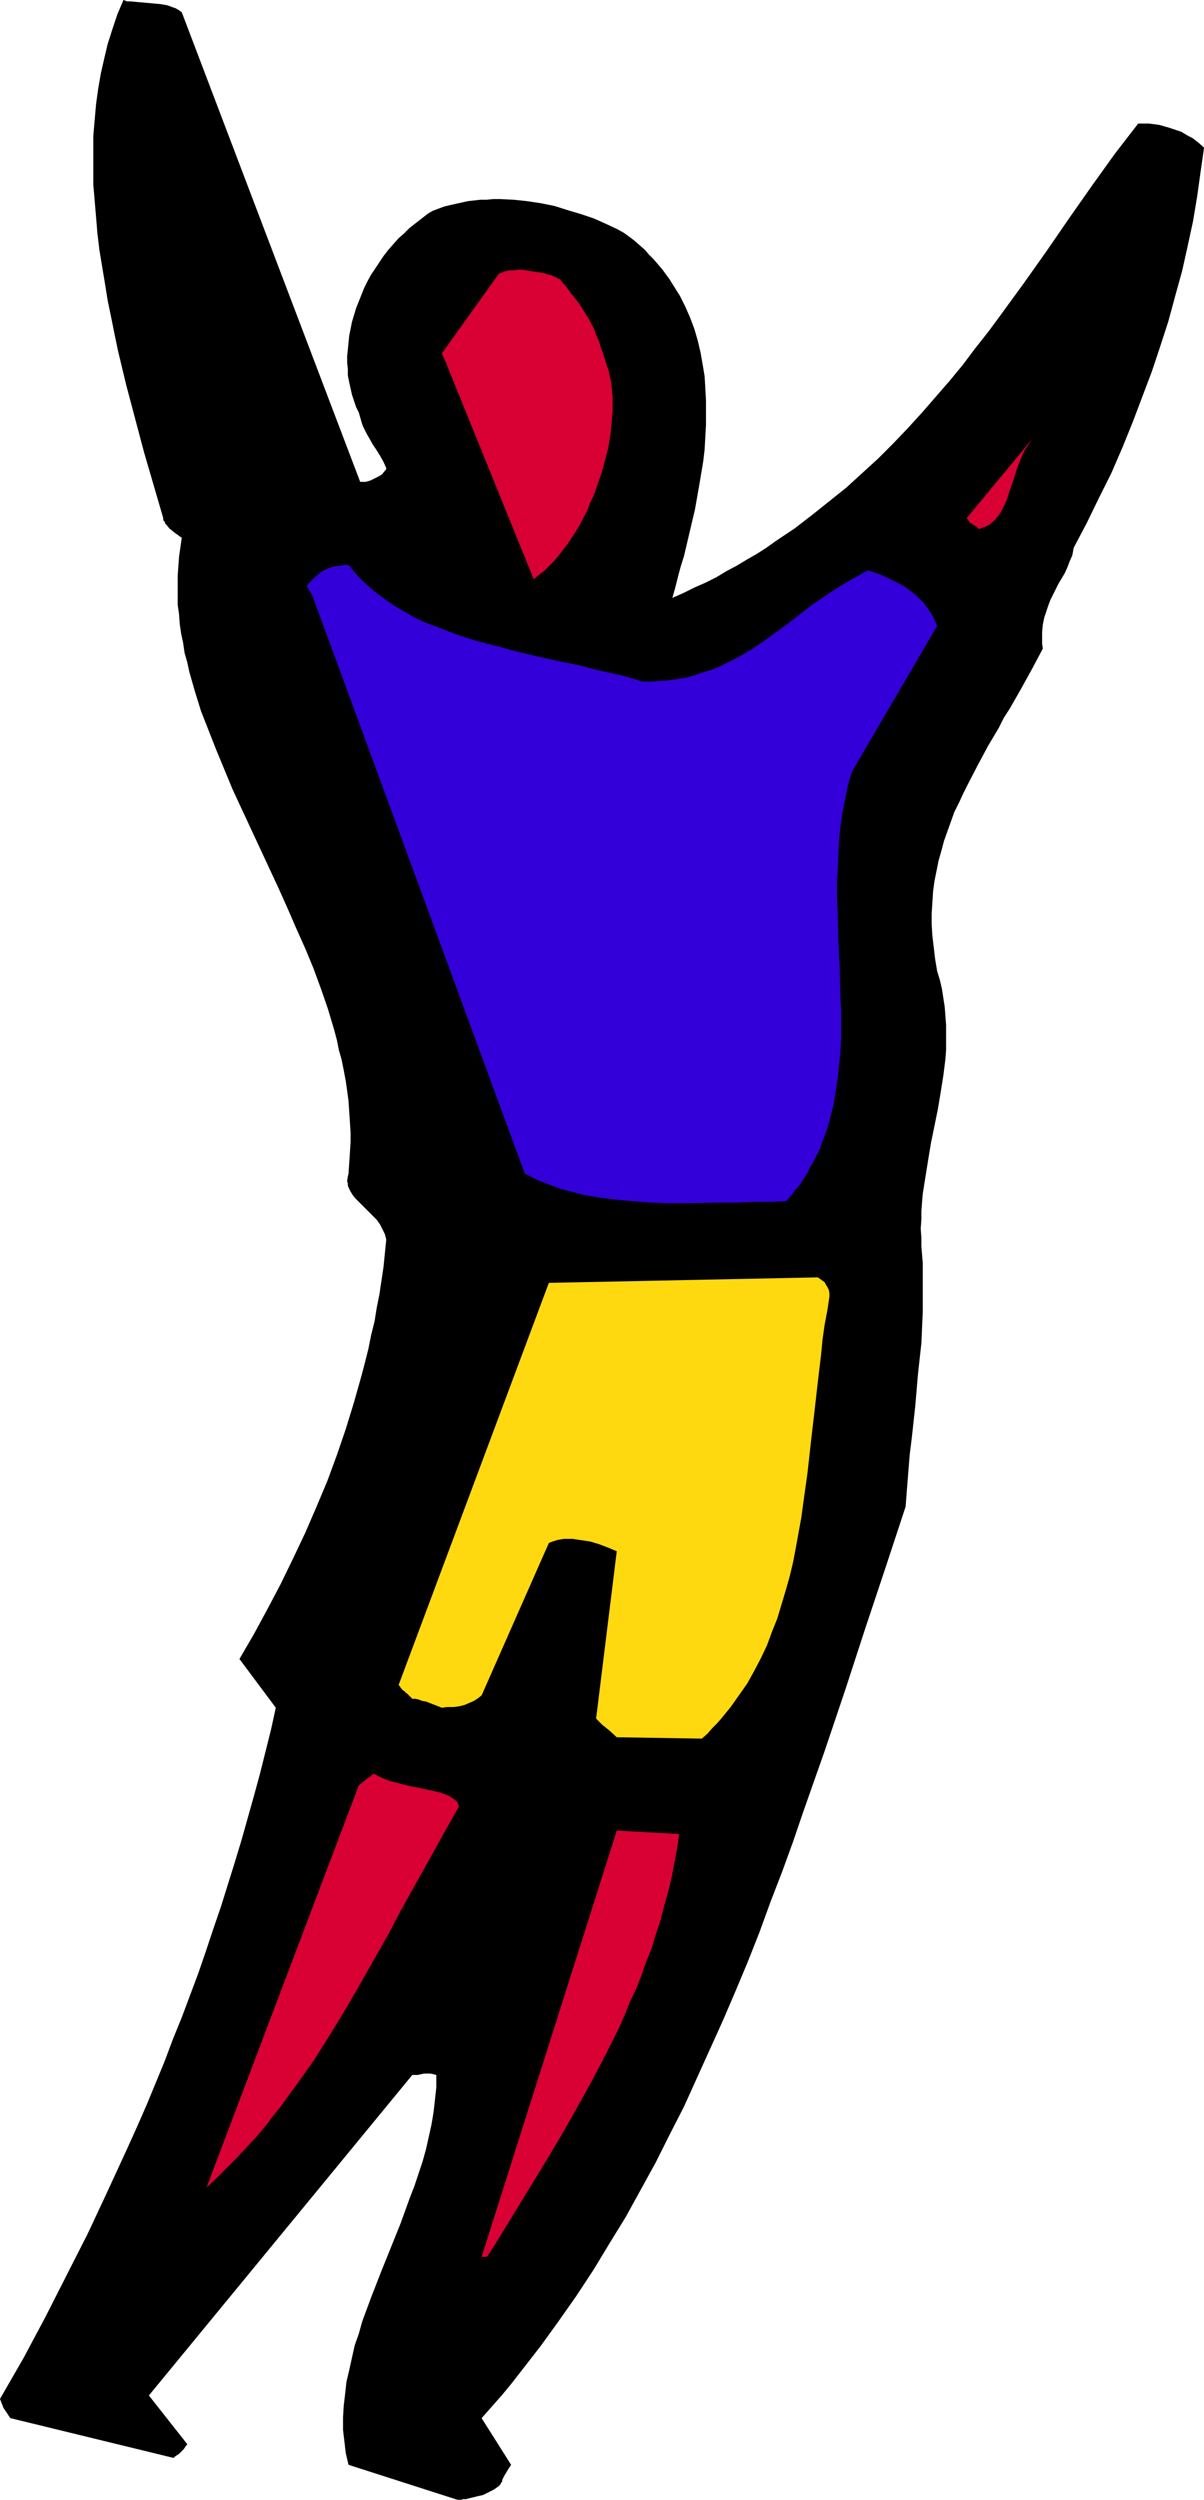 <?xml version="1.0" encoding="UTF-8" standalone="no"?>
<svg
   version="1.0"
   width="75.026mm"
   height="155.711mm"
   id="svg7"
   sodipodi:docname="Colorful Man Reaching.wmf"
   xmlns:inkscape="http://www.inkscape.org/namespaces/inkscape"
   xmlns:sodipodi="http://sodipodi.sourceforge.net/DTD/sodipodi-0.dtd"
   xmlns="http://www.w3.org/2000/svg"
   xmlns:svg="http://www.w3.org/2000/svg">
  <sodipodi:namedview
     id="namedview7"
     pagecolor="#ffffff"
     bordercolor="#000000"
     borderopacity="0.25"
     inkscape:showpageshadow="2"
     inkscape:pageopacity="0.0"
     inkscape:pagecheckerboard="0"
     inkscape:deskcolor="#d1d1d1"
     inkscape:document-units="mm" />
  <defs
     id="defs1">
    <pattern
       id="WMFhbasepattern"
       patternUnits="userSpaceOnUse"
       width="6"
       height="6"
       x="0"
       y="0" />
  </defs>
  <path
     style="fill:#000000;fill-opacity:1;fill-rule:evenodd;stroke:none"
     d="m 0.808,566.862 1.616,2.424 38.455,9.372 v 0 0 l 0.323,-0.323 0.485,-0.323 0.485,-0.323 0.485,-0.485 0.646,-0.646 0.323,-0.485 0.485,-0.646 -9.048,-11.473 62.045,-75.463 h 0.646 0.646 l 1.454,-0.323 h 0.646 0.808 l 0.808,0.162 0.646,0.162 v 2.909 l -0.323,2.909 -0.323,2.909 -0.485,2.909 -0.646,2.909 -0.646,2.909 -0.808,2.909 -0.969,2.909 -0.969,2.909 -1.131,2.909 -2.1,5.817 -4.686,11.635 -2.262,5.817 -2.1,5.656 -0.808,2.909 -0.969,2.747 -0.646,2.909 -0.646,2.909 -0.646,2.747 -0.323,2.909 -0.323,2.747 -0.162,2.747 v 2.909 l 0.323,2.747 0.323,2.747 0.646,2.747 25.69,8.241 h 0.323 0.485 l 0.485,-0.162 h 0.646 l 1.293,-0.323 1.293,-0.323 1.454,-0.323 1.293,-0.646 1.293,-0.646 1.131,-0.808 0.323,-0.323 0.162,-0.323 0.323,-0.485 v -0.323 l 0.162,-0.323 0.323,-0.646 0.485,-0.808 0.485,-0.808 0.646,-0.97 -6.948,-10.988 2.424,-2.747 2.424,-2.747 2.262,-2.747 2.262,-2.909 4.524,-5.817 4.201,-5.817 4.201,-5.979 4.039,-6.14 3.716,-6.14 3.878,-6.302 3.555,-6.464 3.555,-6.464 3.232,-6.464 3.393,-6.625 3.07,-6.787 3.07,-6.787 3.07,-6.787 2.908,-6.787 2.908,-6.948 2.747,-6.948 2.585,-7.11 2.747,-7.11 2.585,-7.11 2.424,-7.11 5.009,-14.22 4.847,-14.382 4.686,-14.382 4.847,-14.543 4.686,-14.22 0.323,-4.201 0.323,-4.04 0.323,-4.04 0.485,-3.878 0.808,-7.433 0.323,-3.717 0.323,-3.878 0.808,-7.272 0.162,-3.717 0.162,-3.717 v -3.717 -3.878 -3.878 l -0.323,-3.878 v -2.101 l -0.162,-2.101 0.162,-2.101 v -2.101 l 0.162,-2.101 0.162,-1.939 0.646,-4.04 0.646,-4.04 0.646,-3.878 1.616,-7.918 0.646,-3.878 0.646,-4.04 0.485,-3.878 0.162,-2.101 v -1.939 -2.101 -1.939 l -0.162,-2.101 -0.162,-2.101 -0.323,-2.101 -0.323,-2.101 -0.485,-2.101 -0.646,-2.101 -0.485,-2.909 -0.323,-2.747 -0.323,-2.747 -0.162,-2.585 v -2.585 l 0.162,-2.585 0.162,-2.585 0.323,-2.424 0.485,-2.424 0.485,-2.424 0.646,-2.262 0.646,-2.424 0.808,-2.262 0.808,-2.262 0.808,-2.262 1.131,-2.262 0.969,-2.101 1.131,-2.262 2.262,-4.363 2.424,-4.525 2.585,-4.363 1.131,-2.262 1.454,-2.262 2.585,-4.525 2.585,-4.686 2.585,-4.848 -0.162,-1.131 v -0.97 -0.97 -0.97 l 0.162,-1.616 0.323,-1.616 0.485,-1.454 0.485,-1.454 0.485,-1.293 0.646,-1.293 1.293,-2.585 1.454,-2.424 0.646,-1.454 0.485,-1.293 0.646,-1.454 0.323,-1.778 3.07,-5.817 2.908,-5.979 2.908,-5.817 2.585,-5.979 2.424,-5.979 2.262,-5.979 2.262,-5.979 1.939,-5.817 1.939,-5.979 1.616,-5.979 1.616,-5.817 1.293,-5.817 1.293,-5.979 0.969,-5.817 0.808,-5.817 0.808,-5.656 -1.293,-1.131 -0.808,-0.646 -0.646,-0.485 -0.969,-0.485 -0.808,-0.485 -0.808,-0.485 -0.969,-0.323 -0.969,-0.323 -0.969,-0.323 -1.131,-0.323 -1.131,-0.323 -1.131,-0.162 -1.293,-0.162 h -1.293 -1.293 l -2.747,3.555 -2.747,3.555 -5.332,7.433 -5.332,7.595 -5.332,7.756 -5.494,7.756 -5.655,7.756 -2.747,3.717 -3.07,3.878 -2.908,3.878 -3.07,3.717 -3.232,3.717 -3.232,3.717 -3.393,3.717 -3.393,3.555 -3.555,3.555 -3.716,3.393 -3.716,3.393 -4.039,3.232 -4.039,3.232 -4.201,3.232 -4.363,2.909 -2.262,1.616 -2.262,1.454 -2.262,1.293 -2.424,1.454 -2.424,1.293 -2.424,1.454 -2.585,1.293 -2.585,1.131 -2.585,1.293 -2.585,1.131 0.646,-2.262 0.646,-2.585 0.646,-2.424 0.808,-2.585 0.646,-2.747 0.646,-2.747 1.293,-5.494 0.485,-2.747 0.485,-2.747 0.485,-2.909 0.485,-2.909 0.323,-2.747 0.162,-2.909 0.162,-2.909 v -2.909 -2.909 l -0.162,-2.909 -0.162,-2.747 -0.485,-2.909 -0.485,-2.747 -0.646,-2.747 -0.808,-2.747 -0.969,-2.585 -1.131,-2.585 -1.293,-2.585 -1.616,-2.585 -0.808,-1.293 -1.777,-2.424 -0.969,-1.131 -0.969,-1.131 -1.131,-1.131 -0.969,-1.131 -1.293,-1.131 -1.293,-1.131 -1.293,-0.97 -1.131,-0.808 -1.454,-0.808 -2.747,-1.293 -2.908,-1.293 -2.908,-0.97 -3.232,-0.97 -3.07,-0.97 -3.232,-0.646 -3.232,-0.485 -3.07,-0.323 -3.232,-0.162 h -1.616 l -1.616,0.162 h -1.454 l -1.454,0.162 -1.454,0.162 -1.454,0.323 -1.454,0.323 -1.454,0.323 -1.293,0.323 -1.293,0.485 -1.293,0.485 -1.131,0.646 -1.454,1.131 -1.454,1.131 -1.454,1.131 -1.293,1.293 -1.293,1.131 -1.293,1.454 -1.131,1.293 -1.131,1.454 -0.969,1.454 -0.969,1.454 -0.969,1.454 -0.808,1.454 -0.808,1.616 -0.646,1.616 -0.646,1.616 -0.646,1.616 -0.485,1.616 -0.485,1.616 -0.323,1.616 -0.323,1.616 -0.162,1.616 -0.162,1.616 -0.162,1.616 v 1.454 l 0.162,1.616 v 1.454 l 0.323,1.616 0.323,1.454 0.323,1.454 0.485,1.454 0.485,1.454 0.646,1.293 0.323,1.131 0.323,1.131 0.323,0.97 0.485,0.97 0.485,0.97 0.485,0.808 0.808,1.454 0.969,1.454 0.808,1.293 0.808,1.454 0.646,1.454 v 0.162 l -0.162,0.323 -0.162,0.162 -0.162,0.162 -0.485,0.646 -0.808,0.485 -0.969,0.485 -0.969,0.485 -1.131,0.323 h -0.646 -0.646 L 42.817,2.909 42.171,2.424 41.363,1.939 40.394,1.616 39.586,1.293 38.778,1.131 37.809,0.97 36.031,0.808 34.254,0.646 32.477,0.485 30.699,0.323 H 29.891 L 29.084,0 27.629,3.393 26.498,6.787 l -1.131,3.555 -0.808,3.393 -0.808,3.555 -0.646,3.717 -0.485,3.555 -0.323,3.717 -0.323,3.717 v 3.878 3.717 3.878 l 0.323,3.717 0.323,3.878 0.323,3.878 0.485,4.04 0.646,3.878 0.646,3.878 0.646,4.04 0.808,3.878 0.808,4.04 0.808,3.878 1.939,8.08 2.1,7.918 2.1,7.918 2.262,7.756 2.262,7.756 v 0.485 l 0.323,0.323 0.162,0.485 0.323,0.323 0.646,0.808 0.808,0.646 0.808,0.646 0.323,0.162 0.323,0.323 0.323,0.162 0.162,0.162 h 0.162 v 0 l -0.323,2.262 -0.323,2.262 -0.162,2.262 -0.162,2.262 v 2.262 2.262 2.262 l 0.323,2.262 0.162,2.262 0.323,2.262 0.485,2.262 0.323,2.262 0.646,2.262 0.485,2.262 1.293,4.525 1.454,4.686 1.777,4.525 1.777,4.525 1.939,4.686 1.939,4.686 2.1,4.525 4.363,9.372 4.363,9.372 2.1,4.686 2.1,4.848 2.1,4.686 1.939,4.686 1.777,4.848 1.616,4.686 1.454,4.848 0.646,2.424 0.485,2.424 0.646,2.262 0.485,2.424 0.485,2.585 0.323,2.262 0.323,2.424 0.162,2.424 0.162,2.424 0.162,2.585 v 2.262 l -0.162,2.585 -0.162,2.424 -0.162,2.424 -0.162,0.646 -0.162,1.131 0.162,0.485 v 0.485 l 0.162,0.485 0.485,0.97 0.485,0.808 0.646,0.808 0.808,0.808 0.808,0.808 0.808,0.808 0.808,0.808 0.969,0.97 0.808,0.808 0.808,1.131 0.485,0.97 0.646,1.293 0.162,0.646 0.162,0.646 -0.323,3.232 -0.323,3.232 -0.485,3.232 -0.485,3.232 -0.646,3.232 -0.485,3.07 -0.808,3.232 -0.646,3.232 -0.808,3.232 -0.808,3.07 -1.777,6.302 -1.939,6.302 -2.1,6.14 -2.262,6.14 -2.585,6.14 -2.585,5.979 -2.908,6.14 -2.908,5.979 -3.07,5.817 -3.232,5.979 -3.393,5.817 8.563,11.473 -1.131,5.171 -1.293,5.171 -1.293,5.171 -1.454,5.333 -1.454,5.171 -1.454,5.171 -1.616,5.332 -1.616,5.171 -1.616,5.171 -1.777,5.171 -1.777,5.333 -1.777,5.171 -1.939,5.171 -1.939,5.171 -2.1,5.171 -1.939,5.171 -4.201,10.18 -2.262,5.171 -2.262,5.009 -4.686,10.18 -4.686,10.019 -5.009,9.857 -5.009,9.857 -5.17,9.695 L 0,564.761 Z"
     id="path1" />
  <path
     style="fill:#d90033;fill-opacity:1;fill-rule:evenodd;stroke:none"
     d="m 48.634,514.991 2.424,-2.262 2.262,-2.262 2.262,-2.262 2.262,-2.424 2.262,-2.424 2.1,-2.424 1.939,-2.585 2.1,-2.585 1.939,-2.747 1.939,-2.585 1.939,-2.747 1.939,-2.747 3.555,-5.656 3.555,-5.817 3.393,-5.817 3.393,-5.979 3.393,-5.979 3.232,-6.14 6.786,-12.119 3.393,-6.14 3.393,-5.979 -0.162,-0.485 -0.162,-0.485 -0.323,-0.323 -0.323,-0.323 -0.485,-0.323 -0.485,-0.323 -0.969,-0.485 -1.293,-0.485 -1.293,-0.323 -1.454,-0.323 -1.454,-0.323 -3.232,-0.646 -1.454,-0.323 -1.616,-0.485 -1.454,-0.323 -1.293,-0.485 -1.454,-0.646 -1.131,-0.646 -0.485,0.323 -0.323,0.323 -0.323,0.162 -0.162,0.162 -0.162,0.162 h -0.162 v 0 0.162 H 86.281 l -0.162,0.162 -0.162,0.162 -0.485,0.323 -0.323,0.323 -0.646,0.485 z"
     id="path2" />
  <path
     style="fill:#3300d9;fill-opacity:1;fill-rule:evenodd;stroke:none"
     d="m 73.517,140.1 50.088,136.221 1.616,0.808 1.616,0.808 1.777,0.646 1.616,0.646 1.777,0.646 1.777,0.485 1.939,0.485 1.777,0.485 1.939,0.323 1.939,0.323 3.878,0.485 3.878,0.323 4.039,0.323 4.039,0.162 h 4.201 l 8.079,-0.162 h 4.039 l 4.039,-0.162 h 3.878 l 3.716,-0.162 1.131,-1.293 0.969,-1.293 1.131,-1.293 0.808,-1.293 0.969,-1.454 0.646,-1.454 0.808,-1.293 1.454,-2.909 0.485,-1.454 1.131,-2.909 0.808,-2.909 0.808,-3.07 0.485,-3.07 0.485,-3.07 0.323,-3.232 0.323,-3.07 0.162,-3.232 v -3.232 -3.232 l -0.162,-3.393 -0.162,-6.625 -0.323,-6.625 -0.162,-6.625 -0.162,-3.393 v -3.393 l 0.162,-3.232 0.162,-3.393 0.162,-3.393 0.323,-3.232 0.485,-3.393 0.646,-3.232 0.646,-3.232 0.969,-3.232 20.035,-34.257 -0.485,-1.131 -0.485,-1.131 -0.646,-0.97 -0.646,-0.97 -0.808,-1.131 -0.808,-0.808 -0.969,-0.97 -0.969,-0.808 -1.131,-0.808 -1.131,-0.808 -1.293,-0.646 -1.293,-0.646 -1.293,-0.646 -1.454,-0.646 -1.454,-0.485 -1.454,-0.485 -1.777,0.97 -3.393,1.939 -1.616,0.97 -3.232,2.101 -3.07,2.101 -2.908,2.262 -2.908,2.262 -2.908,2.101 -2.908,2.101 -2.908,1.939 -1.616,0.97 -1.454,0.808 -1.616,0.808 -1.616,0.808 -1.616,0.808 -1.777,0.646 -1.777,0.485 -1.777,0.646 -1.777,0.485 -1.939,0.323 -2.1,0.323 -1.939,0.162 -2.262,0.162 h -2.1 l -5.009,-1.454 -5.17,-1.131 -5.009,-1.293 -4.847,-0.97 -5.009,-1.131 -4.847,-1.131 -4.686,-1.293 -4.524,-1.131 -4.524,-1.454 -2.1,-0.808 -2.1,-0.808 -2.1,-0.808 -2.1,-0.808 -1.939,-0.97 -1.939,-1.131 -1.939,-1.131 -1.777,-1.131 -1.777,-1.293 -1.777,-1.293 -1.616,-1.454 -1.616,-1.454 -1.454,-1.616 -1.454,-1.778 h -0.808 l -0.808,0.162 -1.454,0.162 -1.293,0.323 -1.131,0.485 -1.131,0.646 -1.131,0.97 -0.969,0.97 -0.646,0.646 -0.485,0.646 z"
     id="path3" />
  <path
     style="fill:#ffd90f;fill-opacity:1;fill-rule:evenodd;stroke:none"
     d="m 93.875,396.706 0.323,0.323 0.162,0.323 0.323,0.323 v 0.162 h 0.162 l 0.162,0.162 0.162,0.162 h 0.162 l 0.162,0.323 0.323,0.162 0.323,0.323 0.485,0.485 0.485,0.485 h 0.646 l 0.808,0.162 0.808,0.323 0.969,0.162 3.716,1.454 1.293,-0.162 h 1.454 l 1.293,-0.162 1.293,-0.323 1.131,-0.485 1.131,-0.485 0.969,-0.646 0.808,-0.646 15.834,-35.873 0.808,-0.323 0.969,-0.323 0.808,-0.162 0.969,-0.162 h 0.969 1.131 l 0.969,0.162 1.131,0.162 2.1,0.323 2.1,0.646 2.1,0.808 1.939,0.808 -4.847,39.267 v 0.162 0 l 0.162,0.162 0.162,0.162 0.485,0.485 0.646,0.646 0.808,0.646 0.808,0.646 1.777,1.616 20.035,0.323 1.293,-1.131 1.131,-1.293 1.131,-1.131 1.131,-1.293 2.1,-2.585 1.939,-2.747 1.939,-2.747 1.616,-2.909 1.616,-3.07 1.454,-3.07 1.131,-3.07 1.293,-3.232 0.969,-3.232 0.969,-3.232 0.969,-3.393 0.808,-3.393 0.646,-3.393 0.646,-3.555 0.646,-3.555 0.485,-3.555 0.969,-6.948 0.808,-7.272 0.808,-6.948 0.808,-7.11 0.808,-6.787 0.323,-3.393 0.485,-3.393 0.646,-3.393 0.485,-3.232 v -0.808 l -0.162,-0.808 -0.323,-0.646 -0.323,-0.485 -0.323,-0.646 -0.485,-0.323 -0.646,-0.485 -0.485,-0.323 -63.337,1.293 z"
     id="path4" />
  <path
     style="fill:#d90033;fill-opacity:1;fill-rule:evenodd;stroke:none"
     d="m 104.862,84.997 20.843,51.386 1.131,-0.97 1.293,-0.97 1.131,-1.131 1.131,-1.131 1.131,-1.293 0.969,-1.293 1.131,-1.454 0.969,-1.454 0.969,-1.454 0.969,-1.616 0.808,-1.616 0.969,-1.778 0.646,-1.778 0.808,-1.616 0.646,-1.778 0.646,-1.939 0.646,-1.778 0.485,-1.778 0.485,-1.939 0.485,-1.778 0.323,-1.778 0.323,-1.939 0.162,-1.778 0.162,-1.777 0.162,-1.778 v -1.778 -1.616 l -0.162,-1.616 -0.162,-1.616 -0.323,-1.616 -0.323,-1.454 -0.485,-1.293 -0.646,-2.101 -0.646,-1.778 -0.485,-1.616 -0.646,-1.454 -0.485,-1.454 -0.646,-1.131 -0.646,-1.293 -0.646,-0.97 -1.293,-2.101 -1.454,-1.939 -0.808,-0.97 -0.808,-1.131 -0.808,-0.97 -0.969,-1.131 -0.646,-0.323 -0.646,-0.323 -0.646,-0.323 -0.808,-0.162 -0.969,-0.323 -0.969,-0.162 -2.1,-0.323 -2.1,-0.323 h -0.969 l -0.969,0.162 h -0.969 l -0.969,0.162 -0.808,0.323 -0.808,0.323 -13.411,18.745 z"
     id="path5" />
  <path
     style="fill:#d90033;fill-opacity:1;fill-rule:evenodd;stroke:none"
     d="m 114.718,531.312 1.777,-2.747 1.777,-2.909 3.555,-5.817 3.555,-5.817 3.555,-5.817 3.555,-5.979 3.393,-5.979 3.393,-6.14 3.232,-6.14 3.07,-6.14 1.454,-3.232 1.293,-3.232 1.454,-3.07 1.293,-3.232 1.131,-3.232 1.293,-3.232 0.969,-3.232 1.131,-3.393 0.808,-3.232 0.969,-3.393 0.808,-3.393 0.646,-3.393 0.646,-3.393 0.485,-3.393 -14.703,-0.808 -31.83,100.348 z"
     id="path6" />
  <path
     style="fill:#d90033;fill-opacity:1;fill-rule:evenodd;stroke:none"
     d="m 227.659,122.001 0.323,0.323 0.162,0.323 0.162,0.162 v 0.162 l 0.162,0.162 h 0.162 l 0.323,0.162 0.162,0.162 0.162,0.162 0.323,0.162 0.485,0.323 0.485,0.485 0.646,-0.323 0.646,-0.162 0.646,-0.323 0.646,-0.323 0.485,-0.485 0.646,-0.485 0.323,-0.485 0.485,-0.485 0.808,-1.293 0.646,-1.293 0.646,-1.454 0.485,-1.616 1.131,-3.232 0.485,-1.616 0.646,-1.778 0.646,-1.616 0.646,-1.454 0.969,-1.454 0.969,-1.454 z"
     id="path7" />
</svg>
